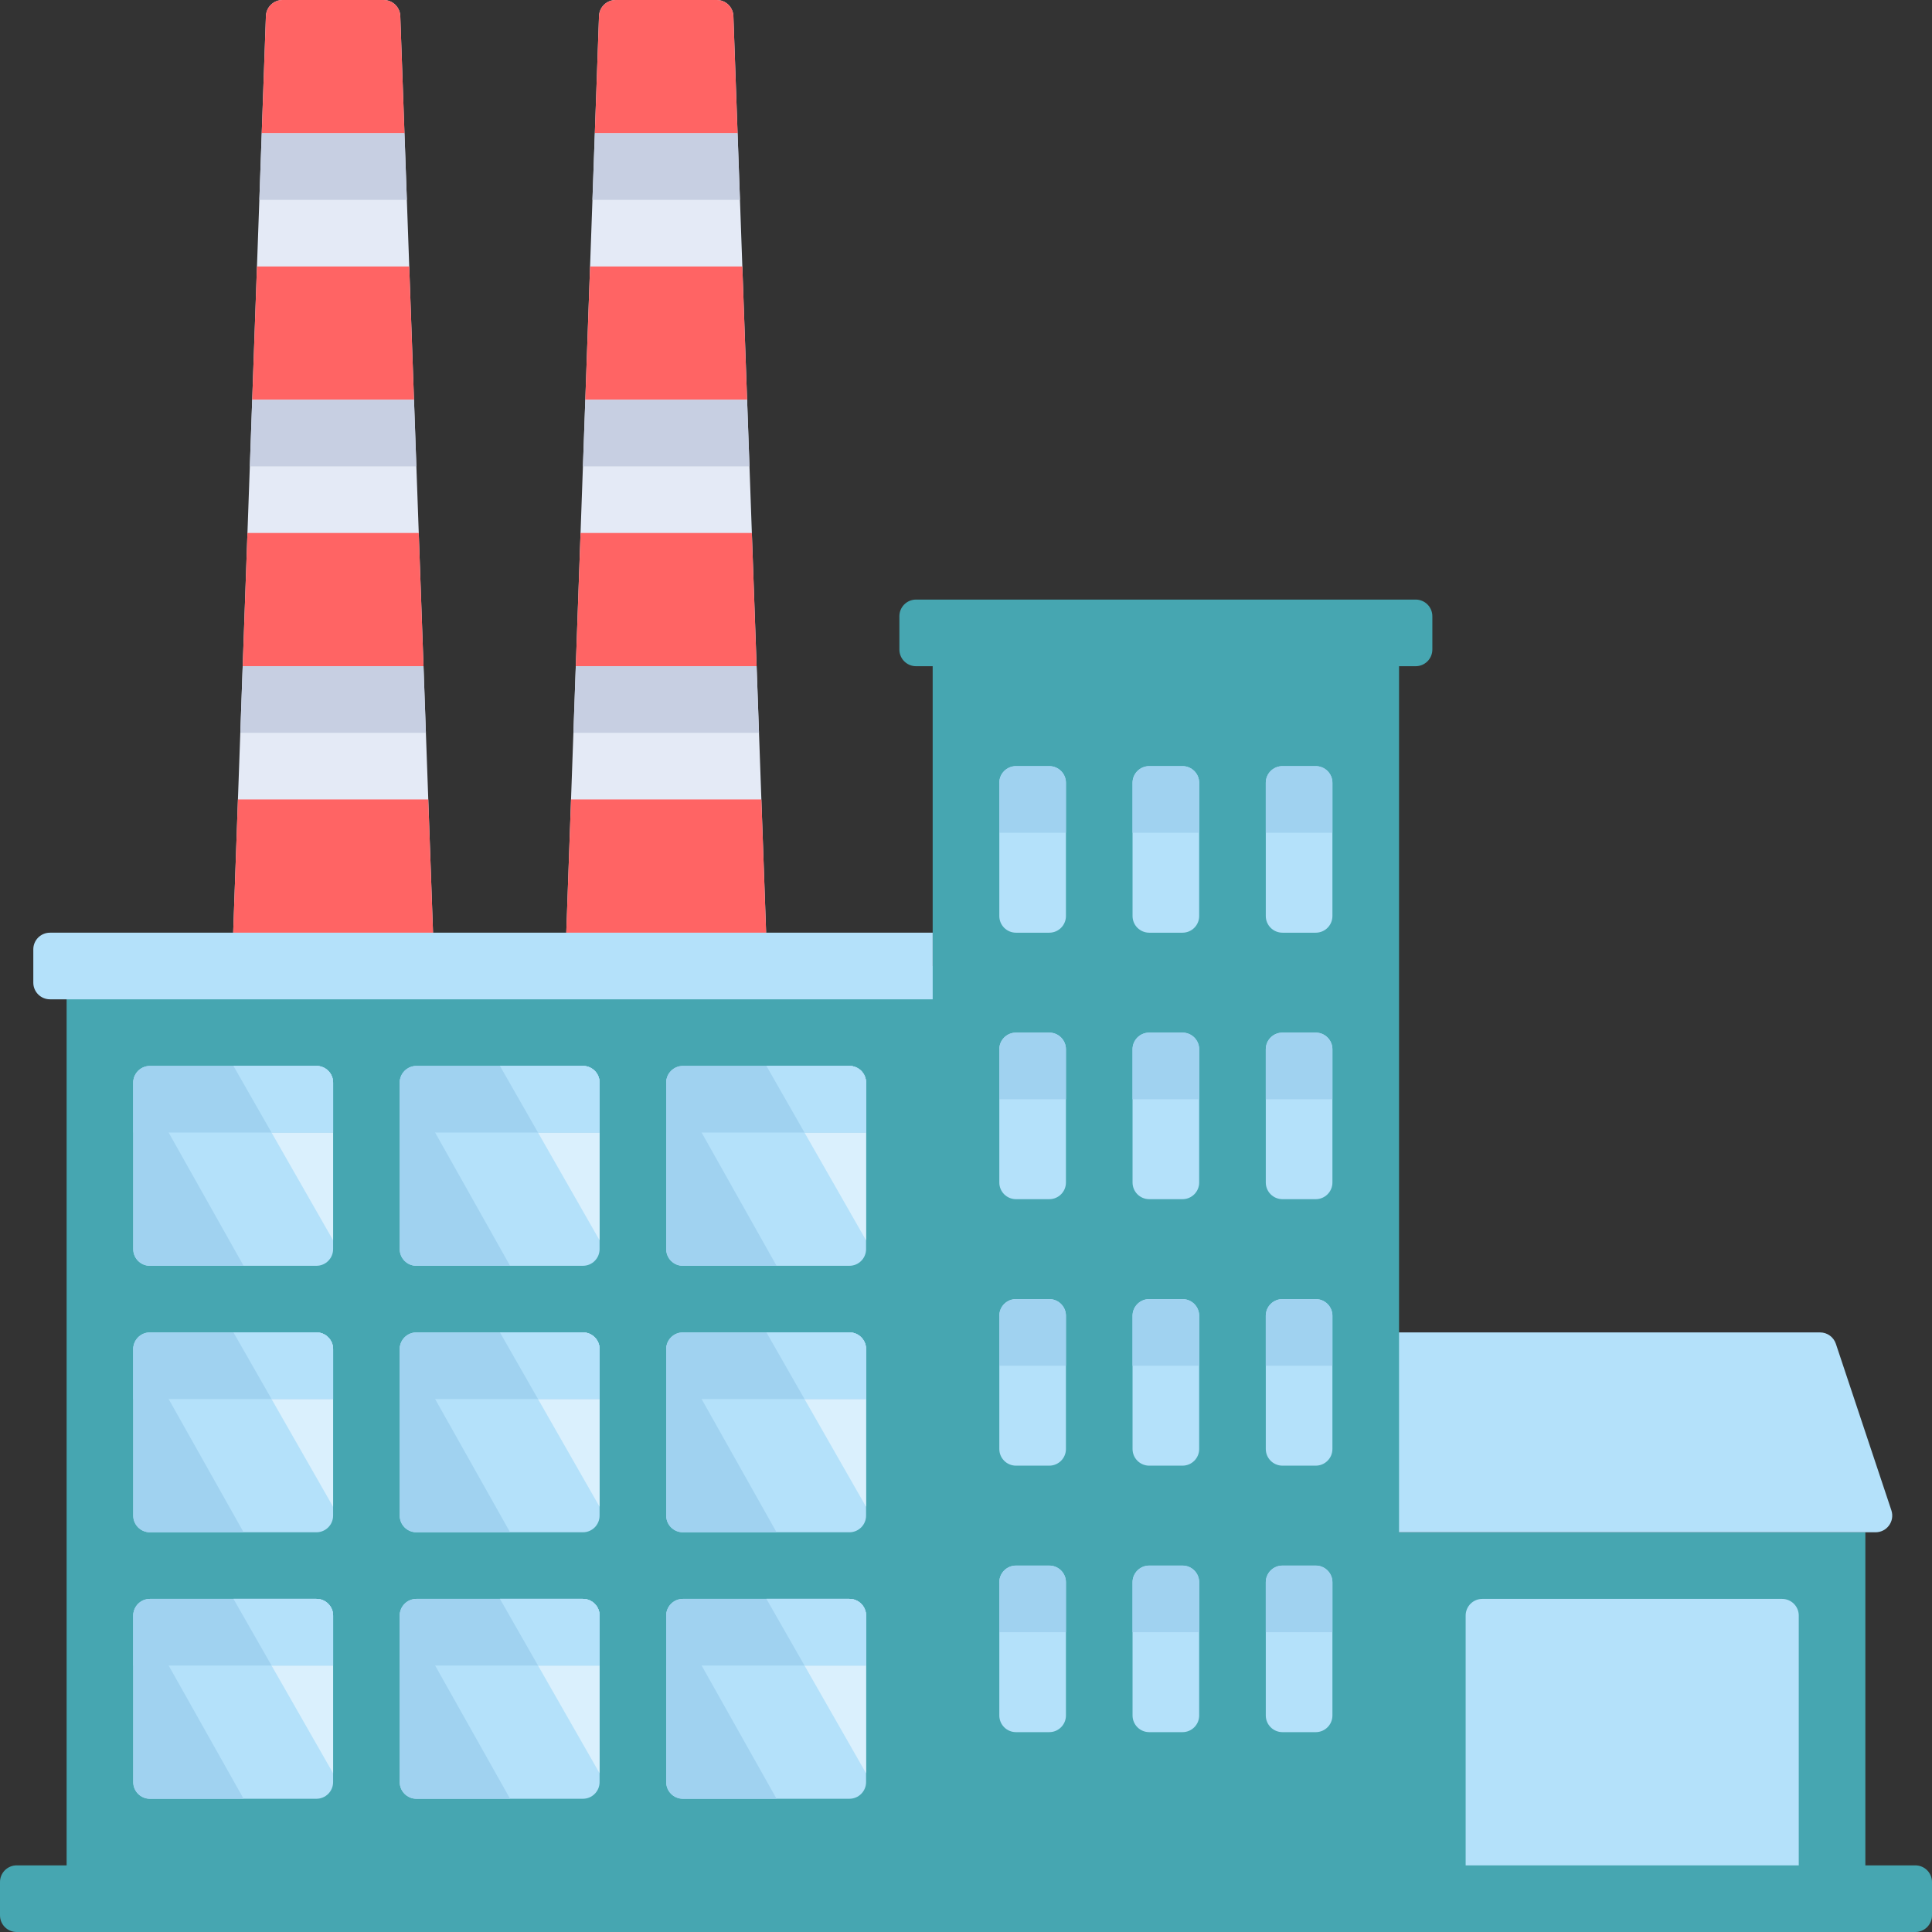 <!DOCTYPE svg PUBLIC "-//W3C//DTD SVG 1.1//EN" "http://www.w3.org/Graphics/SVG/1.1/DTD/svg11.dtd">
<!-- Uploaded to: SVG Repo, www.svgrepo.com, Transformed by: SVG Repo Mixer Tools -->
<svg version="1.1" id="Layer_1" xmlns="http://www.w3.org/2000/svg" xmlns:xlink="http://www.w3.org/1999/xlink" viewBox="0 0 512 512" xml:space="preserve" width="64px" height="64px" fill="#000000">
<rect x="0" y="0" width="512" height="512" fill="#333333" stroke="none"/>
<g id="SVGRepo_bgCarrier" stroke-width="0"/>
<g id="SVGRepo_tracerCarrier" stroke-linecap="round" stroke-linejoin="round"/>
<g id="SVGRepo_iconCarrier"> <g> <rect x="17.655" y="256" style="fill:#46a6b1;" width="238.34" height="247.17"/> <rect x="361.93" y="406.07" style="fill:#46a6b1;" width="132.41" height="97.1"/> </g> <g> <path style="fill:#B4E1FA;" d="M361.931,353.103h120.405c1.9,0,3.586,1.216,4.188,3.018l14.712,44.138 c0.952,2.858-1.174,5.81-4.188,5.81H361.931V353.103z"/> <path style="fill:#B4E1FA;" d="M392.828,423.724h79.448c2.438,0,4.414,1.976,4.414,4.414v75.034h-88.276v-75.034 C388.414,425.7,390.39,423.724,392.828,423.724z"/> </g> <rect x="247.17" y="167.72" style="fill:#46a6b1;" width="123.59" height="335.45"/> <path style="fill:#B4E1FA;" d="M13.241,264.828h233.931v-17.655H13.241c-2.438,0-4.414,1.976-4.414,4.414v8.828 C8.828,262.851,10.804,264.828,13.241,264.828z"/> <path style="fill:#B4E1FA;" d="M39.724,335.448h44.138c2.438,0,4.414-1.976,4.414-4.414v-44.138c0-2.438-1.976-4.414-4.414-4.414 H39.724c-2.438,0-4.414,1.976-4.414,4.414v44.138C35.31,333.472,37.287,335.448,39.724,335.448z"/> <path style="fill:#DAF0FD;" d="M83.862,282.483H61.871l26.404,46.207v-41.793C88.276,284.459,86.3,282.483,83.862,282.483z"/> <g> <path style="fill:#A0D2F0;" d="M83.862,282.483H39.724c-2.438,0-4.414,1.976-4.414,4.414v13.241h52.966v-13.241 C88.276,284.459,86.3,282.483,83.862,282.483z"/> <path style="fill:#A0D2F0;" d="M35.31,286.897v44.138c0,2.438,1.976,4.414,4.414,4.414h24.828l-28.557-50.77 C35.598,285.34,35.31,286.07,35.31,286.897z"/> </g> <g> <path style="fill:#B4E1FA;" d="M83.862,282.483H61.871l10.089,17.655h16.316v-13.241C88.276,284.459,86.3,282.483,83.862,282.483z"/> <path style="fill:#B4E1FA;" d="M110.345,335.448h44.138c2.438,0,4.414-1.976,4.414-4.414v-44.138c0-2.438-1.976-4.414-4.414-4.414 h-44.138c-2.438,0-4.414,1.976-4.414,4.414v44.138C105.931,333.472,107.907,335.448,110.345,335.448z"/> </g> <path style="fill:#DAF0FD;" d="M154.483,282.483h-21.991l26.404,46.207v-41.793C158.897,284.459,156.92,282.483,154.483,282.483z"/> <g> <path style="fill:#A0D2F0;" d="M154.483,282.483h-44.138c-2.438,0-4.414,1.976-4.414,4.414v13.241h52.966v-13.241 C158.897,284.459,156.92,282.483,154.483,282.483z"/> <path style="fill:#A0D2F0;" d="M105.931,286.897v44.138c0,2.438,1.976,4.414,4.414,4.414h24.828l-28.557-50.77 C106.219,285.34,105.931,286.07,105.931,286.897z"/> </g> <g> <path style="fill:#B4E1FA;" d="M154.483,282.483h-21.991l10.089,17.655h16.316v-13.241 C158.897,284.459,156.92,282.483,154.483,282.483z"/> <path style="fill:#B4E1FA;" d="M180.966,335.448h44.138c2.438,0,4.414-1.976,4.414-4.414v-44.138c0-2.438-1.976-4.414-4.414-4.414 h-44.138c-2.438,0-4.414,1.976-4.414,4.414v44.138C176.552,333.472,178.528,335.448,180.966,335.448z"/> </g> <path style="fill:#DAF0FD;" d="M225.103,282.483h-21.991l26.404,46.207v-41.793C229.517,284.459,227.541,282.483,225.103,282.483z"/> <g> <path style="fill:#A0D2F0;" d="M225.103,282.483h-44.138c-2.438,0-4.414,1.976-4.414,4.414v13.241h52.966v-13.241 C229.517,284.459,227.541,282.483,225.103,282.483z"/> <path style="fill:#A0D2F0;" d="M176.552,286.897v44.138c0,2.438,1.976,4.414,4.414,4.414h24.828l-28.557-50.77 C176.84,285.34,176.552,286.07,176.552,286.897z"/> </g> <g> <path style="fill:#B4E1FA;" d="M225.103,282.483h-21.991l10.089,17.655h16.316v-13.241 C229.517,284.459,227.541,282.483,225.103,282.483z"/> <path style="fill:#B4E1FA;" d="M39.724,406.069h44.138c2.438,0,4.414-1.976,4.414-4.414v-44.138c0-2.438-1.976-4.414-4.414-4.414 H39.724c-2.438,0-4.414,1.976-4.414,4.414v44.138C35.31,404.093,37.287,406.069,39.724,406.069z"/> </g> <path style="fill:#DAF0FD;" d="M83.862,353.103H61.871l26.404,46.207v-41.793C88.276,355.08,86.3,353.103,83.862,353.103z"/> <g> <path style="fill:#A0D2F0;" d="M83.862,353.103H39.724c-2.438,0-4.414,1.976-4.414,4.414v13.241h52.966v-13.241 C88.276,355.08,86.3,353.103,83.862,353.103z"/> <path style="fill:#A0D2F0;" d="M35.31,357.517v44.138c0,2.438,1.976,4.414,4.414,4.414h24.828l-28.557-50.77 C35.598,355.96,35.31,356.691,35.31,357.517z"/> </g> <g> <path style="fill:#B4E1FA;" d="M83.862,353.103H61.871l10.089,17.655h16.316v-13.241C88.276,355.08,86.3,353.103,83.862,353.103z"/> <path style="fill:#B4E1FA;" d="M110.345,406.069h44.138c2.438,0,4.414-1.976,4.414-4.414v-44.138c0-2.438-1.976-4.414-4.414-4.414 h-44.138c-2.438,0-4.414,1.976-4.414,4.414v44.138C105.931,404.093,107.907,406.069,110.345,406.069z"/> </g> <path style="fill:#DAF0FD;" d="M154.483,353.103h-21.991l26.404,46.207v-41.793C158.897,355.08,156.92,353.103,154.483,353.103z"/> <g> <path style="fill:#A0D2F0;" d="M154.483,353.103h-44.138c-2.438,0-4.414,1.976-4.414,4.414v13.241h52.966v-13.241 C158.897,355.08,156.92,353.103,154.483,353.103z"/> <path style="fill:#A0D2F0;" d="M105.931,357.517v44.138c0,2.438,1.976,4.414,4.414,4.414h24.828l-28.557-50.77 C106.219,355.96,105.931,356.691,105.931,357.517z"/> </g> <g> <path style="fill:#B4E1FA;" d="M154.483,353.103h-21.991l10.089,17.655h16.316v-13.241 C158.897,355.08,156.92,353.103,154.483,353.103z"/> <path style="fill:#B4E1FA;" d="M180.966,406.069h44.138c2.438,0,4.414-1.976,4.414-4.414v-44.138c0-2.438-1.976-4.414-4.414-4.414 h-44.138c-2.438,0-4.414,1.976-4.414,4.414v44.138C176.552,404.093,178.528,406.069,180.966,406.069z"/> </g> <path style="fill:#DAF0FD;" d="M225.103,353.103h-21.991l26.404,46.207v-41.793C229.517,355.08,227.541,353.103,225.103,353.103z"/> <g> <path style="fill:#A0D2F0;" d="M225.103,353.103h-44.138c-2.438,0-4.414,1.976-4.414,4.414v13.241h52.966v-13.241 C229.517,355.08,227.541,353.103,225.103,353.103z"/> <path style="fill:#A0D2F0;" d="M176.552,357.517v44.138c0,2.438,1.976,4.414,4.414,4.414h24.828l-28.557-50.77 C176.84,355.96,176.552,356.691,176.552,357.517z"/> </g> <g> <path style="fill:#B4E1FA;" d="M225.103,353.103h-21.991l10.089,17.655h16.316v-13.241 C229.517,355.08,227.541,353.103,225.103,353.103z"/> <path style="fill:#B4E1FA;" d="M39.724,476.69h44.138c2.438,0,4.414-1.976,4.414-4.414v-44.138c0-2.438-1.976-4.414-4.414-4.414 H39.724c-2.438,0-4.414,1.976-4.414,4.414v44.138C35.31,474.713,37.287,476.69,39.724,476.69z"/> </g> <path style="fill:#DAF0FD;" d="M83.862,423.724H61.871l26.404,46.207v-41.793C88.276,425.7,86.3,423.724,83.862,423.724z"/> <g> <path style="fill:#A0D2F0;" d="M83.862,423.724H39.724c-2.438,0-4.414,1.976-4.414,4.414v13.241h52.966v-13.241 C88.276,425.7,86.3,423.724,83.862,423.724z"/> <path style="fill:#A0D2F0;" d="M35.31,428.138v44.138c0,2.438,1.976,4.414,4.414,4.414h24.828l-28.557-50.77 C35.598,426.581,35.31,427.311,35.31,428.138z"/> </g> <g> <path style="fill:#B4E1FA;" d="M83.862,423.724H61.871l10.089,17.655h16.316v-13.241C88.276,425.7,86.3,423.724,83.862,423.724z"/> <path style="fill:#B4E1FA;" d="M110.345,476.69h44.138c2.438,0,4.414-1.976,4.414-4.414v-44.138c0-2.438-1.976-4.414-4.414-4.414 h-44.138c-2.438,0-4.414,1.976-4.414,4.414v44.138C105.931,474.713,107.907,476.69,110.345,476.69z"/> </g> <path style="fill:#DAF0FD;" d="M154.483,423.724h-21.991l26.404,46.207v-41.793C158.897,425.7,156.92,423.724,154.483,423.724z"/> <g> <path style="fill:#A0D2F0;" d="M154.483,423.724h-44.138c-2.438,0-4.414,1.976-4.414,4.414v13.241h52.966v-13.241 C158.897,425.7,156.92,423.724,154.483,423.724z"/> <path style="fill:#A0D2F0;" d="M105.931,428.138v44.138c0,2.438,1.976,4.414,4.414,4.414h24.828l-28.557-50.77 C106.219,426.581,105.931,427.311,105.931,428.138z"/> </g> <g> <path style="fill:#B4E1FA;" d="M154.483,423.724h-21.991l10.089,17.655h16.316v-13.241 C158.897,425.7,156.92,423.724,154.483,423.724z"/> <path style="fill:#B4E1FA;" d="M180.966,476.69h44.138c2.438,0,4.414-1.976,4.414-4.414v-44.138c0-2.438-1.976-4.414-4.414-4.414 h-44.138c-2.438,0-4.414,1.976-4.414,4.414v44.138C176.552,474.713,178.528,476.69,180.966,476.69z"/> </g> <path style="fill:#DAF0FD;" d="M225.103,423.724h-21.991l26.404,46.207v-41.793C229.517,425.7,227.541,423.724,225.103,423.724z"/> <g> <path style="fill:#A0D2F0;" d="M225.103,423.724h-44.138c-2.438,0-4.414,1.976-4.414,4.414v13.241h52.966v-13.241 C229.517,425.7,227.541,423.724,225.103,423.724z"/> <path style="fill:#A0D2F0;" d="M176.552,428.138v44.138c0,2.438,1.976,4.414,4.414,4.414h24.828l-28.557-50.77 C176.84,426.581,176.552,427.311,176.552,428.138z"/> </g> <path style="fill:#B4E1FA;" d="M225.103,423.724h-21.991l10.089,17.655h16.316v-13.241 C229.517,425.7,227.541,423.724,225.103,423.724z"/> <path style="fill:#46a6b1;" d="M375.172,176.552H242.759c-2.438,0-4.414-1.976-4.414-4.414v-8.828c0-2.438,1.976-4.414,4.414-4.414 h132.414c2.438,0,4.414,1.976,4.414,4.414v8.828C379.586,174.575,377.61,176.552,375.172,176.552z"/> <path style="fill:#E4EAF6;" d="M114.759,247.172H61.793L70.468,4.256C70.553,1.881,72.503,0,74.88,0h26.792 c2.377,0,4.327,1.881,4.41,4.256L114.759,247.172z"/> <g> <path style="fill:#FF6464;" d="M74.88,0c-2.377,0-4.327,1.881-4.41,4.256L69.36,35.31h37.832l-1.108-31.054 C105.998,1.881,104.049,0,101.672,0H74.88z"/> <polygon style="fill:#FF6464;" points="66.837,105.931 109.715,105.931 108.454,70.621 68.098,70.621 "/> <polygon style="fill:#FF6464;" points="64.316,176.552 112.236,176.552 110.975,141.241 65.577,141.241 "/> <polygon style="fill:#FF6464;" points="63.054,211.862 61.793,247.172 114.759,247.172 113.497,211.862 "/> </g> <g> <polygon style="fill:#C7CFE2;" points="68.729,52.966 107.822,52.966 107.192,35.31 69.359,35.31 "/> <polygon style="fill:#C7CFE2;" points="66.207,123.586 110.345,123.586 109.715,105.931 66.837,105.931 "/> <polygon style="fill:#C7CFE2;" points="63.684,194.207 112.867,194.207 112.236,176.552 64.316,176.552 "/> </g> <path style="fill:#E4EAF6;" d="M203.034,247.172h-52.966l8.675-242.916C158.829,1.881,160.779,0,163.156,0h26.793 c2.377,0,4.327,1.881,4.41,4.256L203.034,247.172z"/> <g> <path style="fill:#FF6464;" d="M163.156,0c-2.377,0-4.327,1.881-4.41,4.256l-1.11,31.054h37.832l-1.109-31.054 C194.274,1.881,192.324,0,189.948,0H163.156z"/> <polygon style="fill:#FF6464;" points="155.113,105.931 197.991,105.931 196.729,70.621 156.374,70.621 "/> <polygon style="fill:#FF6464;" points="152.591,176.552 200.512,176.552 199.251,141.241 153.853,141.241 "/> <polygon style="fill:#FF6464;" points="151.33,211.862 150.069,247.172 203.034,247.172 201.773,211.862 "/> </g> <g> <polygon style="fill:#C7CFE2;" points="157.005,52.966 196.098,52.966 195.468,35.31 157.635,35.31 "/> <polygon style="fill:#C7CFE2;" points="154.483,123.586 198.621,123.586 197.991,105.931 155.113,105.931 "/> <polygon style="fill:#C7CFE2;" points="151.96,194.207 201.143,194.207 200.512,176.552 152.591,176.552 "/> </g> <path style="fill:#46a6b1;" d="M507.586,512H4.414C1.976,512,0,510.024,0,507.586v-8.828c0-2.438,1.976-4.414,4.414-4.414h503.172 c2.438,0,4.414,1.976,4.414,4.414v8.828C512,510.024,510.024,512,507.586,512z"/> <path style="fill:#B4E1FA;" d="M264.828,242.759v-35.31c0-2.438,1.976-4.414,4.414-4.414h8.828c2.438,0,4.414,1.976,4.414,4.414 v35.31c0,2.438-1.976,4.414-4.414,4.414h-8.828C266.804,247.172,264.828,245.196,264.828,242.759z"/> <path style="fill:#A0D2F0;" d="M278.069,203.034h-8.828c-2.438,0-4.414,1.976-4.414,4.414v13.241h17.655v-13.241 C282.483,205.011,280.506,203.034,278.069,203.034z"/> <path style="fill:#B4E1FA;" d="M300.138,242.759v-35.31c0-2.438,1.976-4.414,4.414-4.414h8.828c2.438,0,4.414,1.976,4.414,4.414 v35.31c0,2.438-1.976,4.414-4.414,4.414h-8.828C302.114,247.172,300.138,245.196,300.138,242.759z"/> <path style="fill:#A0D2F0;" d="M313.379,203.034h-8.828c-2.438,0-4.414,1.976-4.414,4.414v13.241h17.655v-13.241 C317.793,205.011,315.817,203.034,313.379,203.034z"/> <path style="fill:#B4E1FA;" d="M335.448,242.759v-35.31c0-2.438,1.976-4.414,4.414-4.414h8.828c2.438,0,4.414,1.976,4.414,4.414 v35.31c0,2.438-1.976,4.414-4.414,4.414h-8.828C337.425,247.172,335.448,245.196,335.448,242.759z"/> <path style="fill:#A0D2F0;" d="M348.69,203.034h-8.828c-2.438,0-4.414,1.976-4.414,4.414v13.241h17.655v-13.241 C353.103,205.011,351.127,203.034,348.69,203.034z"/> <path style="fill:#B4E1FA;" d="M264.828,313.379v-35.31c0-2.438,1.976-4.414,4.414-4.414h8.828c2.438,0,4.414,1.976,4.414,4.414 v35.31c0,2.438-1.976,4.414-4.414,4.414h-8.828C266.804,317.793,264.828,315.817,264.828,313.379z"/> <path style="fill:#A0D2F0;" d="M278.069,273.655h-8.828c-2.438,0-4.414,1.976-4.414,4.414v13.241h17.655v-13.241 C282.483,275.631,280.506,273.655,278.069,273.655z"/> <path style="fill:#B4E1FA;" d="M300.138,313.379v-35.31c0-2.438,1.976-4.414,4.414-4.414h8.828c2.438,0,4.414,1.976,4.414,4.414 v35.31c0,2.438-1.976,4.414-4.414,4.414h-8.828C302.114,317.793,300.138,315.817,300.138,313.379z"/> <path style="fill:#A0D2F0;" d="M313.379,273.655h-8.828c-2.438,0-4.414,1.976-4.414,4.414v13.241h17.655v-13.241 C317.793,275.631,315.817,273.655,313.379,273.655z"/> <path style="fill:#B4E1FA;" d="M335.448,313.379v-35.31c0-2.438,1.976-4.414,4.414-4.414h8.828c2.438,0,4.414,1.976,4.414,4.414 v35.31c0,2.438-1.976,4.414-4.414,4.414h-8.828C337.425,317.793,335.448,315.817,335.448,313.379z"/> <path style="fill:#A0D2F0;" d="M348.69,273.655h-8.828c-2.438,0-4.414,1.976-4.414,4.414v13.241h17.655v-13.241 C353.103,275.631,351.127,273.655,348.69,273.655z"/> <path style="fill:#B4E1FA;" d="M264.828,384v-35.31c0-2.438,1.976-4.414,4.414-4.414h8.828c2.438,0,4.414,1.976,4.414,4.414V384 c0,2.438-1.976,4.414-4.414,4.414h-8.828C266.804,388.414,264.828,386.438,264.828,384z"/> <path style="fill:#A0D2F0;" d="M278.069,344.276h-8.828c-2.438,0-4.414,1.976-4.414,4.414v13.241h17.655V348.69 C282.483,346.252,280.506,344.276,278.069,344.276z"/> <path style="fill:#B4E1FA;" d="M300.138,384v-35.31c0-2.438,1.976-4.414,4.414-4.414h8.828c2.438,0,4.414,1.976,4.414,4.414V384 c0,2.438-1.976,4.414-4.414,4.414h-8.828C302.114,388.414,300.138,386.438,300.138,384z"/> <path style="fill:#A0D2F0;" d="M313.379,344.276h-8.828c-2.438,0-4.414,1.976-4.414,4.414v13.241h17.655V348.69 C317.793,346.252,315.817,344.276,313.379,344.276z"/> <path style="fill:#B4E1FA;" d="M335.448,384v-35.31c0-2.438,1.976-4.414,4.414-4.414h8.828c2.438,0,4.414,1.976,4.414,4.414V384 c0,2.438-1.976,4.414-4.414,4.414h-8.828C337.425,388.414,335.448,386.438,335.448,384z"/> <path style="fill:#A0D2F0;" d="M348.69,344.276h-8.828c-2.438,0-4.414,1.976-4.414,4.414v13.241h17.655V348.69 C353.103,346.252,351.127,344.276,348.69,344.276z"/> <path style="fill:#B4E1FA;" d="M264.828,454.621v-35.31c0-2.438,1.976-4.414,4.414-4.414h8.828c2.438,0,4.414,1.976,4.414,4.414 v35.31c0,2.438-1.976,4.414-4.414,4.414h-8.828C266.804,459.034,264.828,457.058,264.828,454.621z"/> <path style="fill:#A0D2F0;" d="M278.069,414.897h-8.828c-2.438,0-4.414,1.976-4.414,4.414v13.241h17.655V419.31 C282.483,416.873,280.506,414.897,278.069,414.897z"/> <path style="fill:#B4E1FA;" d="M300.138,454.621v-35.31c0-2.438,1.976-4.414,4.414-4.414h8.828c2.438,0,4.414,1.976,4.414,4.414 v35.31c0,2.438-1.976,4.414-4.414,4.414h-8.828C302.114,459.034,300.138,457.058,300.138,454.621z"/> <path style="fill:#A0D2F0;" d="M313.379,414.897h-8.828c-2.438,0-4.414,1.976-4.414,4.414v13.241h17.655V419.31 C317.793,416.873,315.817,414.897,313.379,414.897z"/> <path style="fill:#B4E1FA;" d="M335.448,454.621v-35.31c0-2.438,1.976-4.414,4.414-4.414h8.828c2.438,0,4.414,1.976,4.414,4.414 v35.31c0,2.438-1.976,4.414-4.414,4.414h-8.828C337.425,459.034,335.448,457.058,335.448,454.621z"/> <path style="fill:#A0D2F0;" d="M348.69,414.897h-8.828c-2.438,0-4.414,1.976-4.414,4.414v13.241h17.655V419.31 C353.103,416.873,351.127,414.897,348.69,414.897z"/> </g>
</svg>